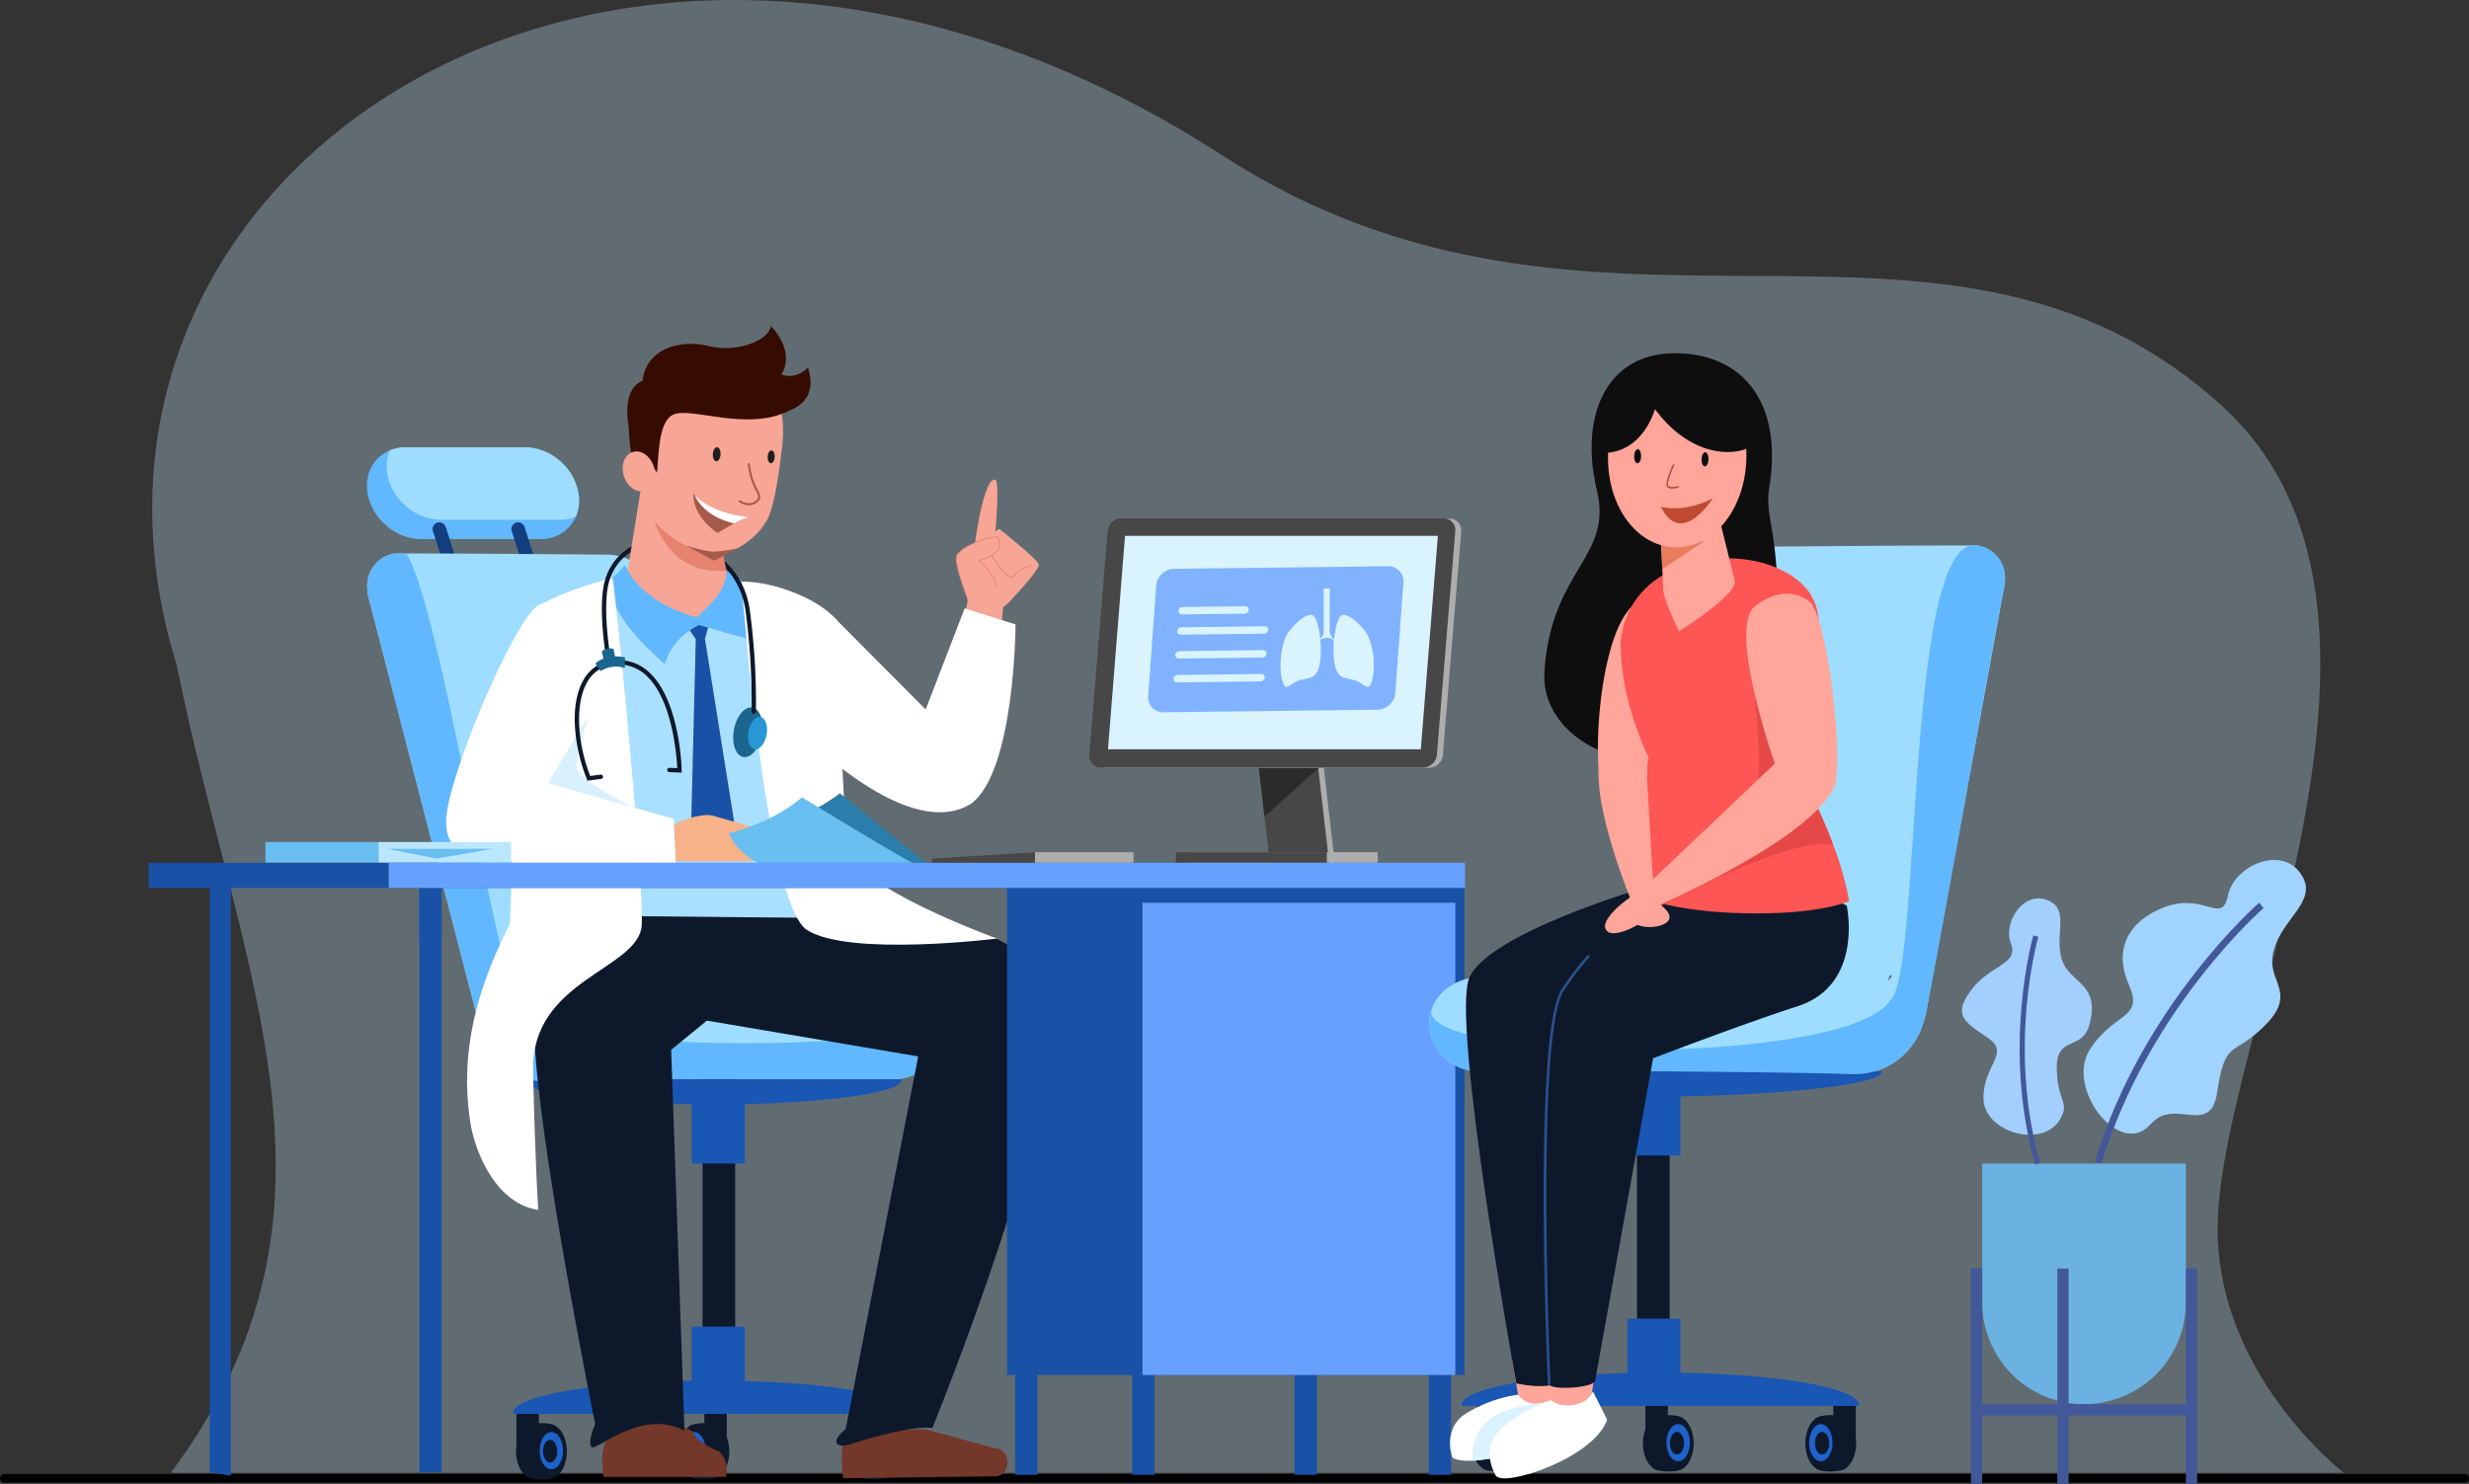 <svg id="Group_1005" data-name="Group 1005" xmlns="http://www.w3.org/2000/svg" xmlns:xlink="http://www.w3.org/1999/xlink" width="707" height="425.015" viewBox="0 0 707 425.015">
  <rect x="0" y="0" width="707" height="425.015" fill="#333333" stroke="none"/>
  <defs>
    <clipPath id="clip-path">
      <rect id="Rectangle_818" data-name="Rectangle 818" width="707" height="425.015" fill="none"/>
    </clipPath>
    <clipPath id="clip-path-3">
      <rect id="Rectangle_783" data-name="Rectangle 783" width="627.534" height="421.851" fill="none"/>
    </clipPath>
    <clipPath id="clip-path-4">
      <path id="Path_2700" data-name="Path 2700" d="M666.814,625.367c-2.553,3.1-28.1,60.242-18.034,71.958s42.509,1.052,42.509,1.052l-5.257-33.947-14.27-10.064s-.839-18.464-.741-18.172,1.989-9.048,1.989-9.048c8.964-2.591,15.749-2.913,24.593.658l1.971,9.622,2.714,24.326s-12.311,23.071-4.2,29.09,15.594-.456,17.783-15.5-5.927-42.769-13.132-48.149c-3.9-2.91-13.345-4.113-21.6-4.113-7.008,0-13.156.866-14.328,2.289" transform="translate(-646.443 -623.078)" fill="none"/>
    </clipPath>
  </defs>
  <g id="Group_1004" data-name="Group 1004" clip-path="url(#clip-path)">
    <g id="Group_999" data-name="Group 999">
      <g id="Group_998" data-name="Group 998" clip-path="url(#clip-path)">
        <g id="Group_997" data-name="Group 997" transform="translate(43.587)" opacity="0.31">
          <g id="Group_996" data-name="Group 996">
            <g id="Group_995" data-name="Group 995" clip-path="url(#clip-path-3)">
              <path id="Path_2631" data-name="Path 2631" d="M187.18,421.851c56.174-75.307,19.7-142.074,1.693-231.375C144.748,48.248,316.555-66.56,488.371,44.559c106.587,68.933,206.1-.84,286.046,71.593,63.577,57.6.266,179.156-1.107,233.934-1.083,43.18,36.083,71.765,36.083,71.765Z" transform="translate(-181.861 0)" fill="#c7ebff"/>
            </g>
          </g>
        </g>
        <path id="Path_2632" data-name="Path 2632" d="M705.75,1764.01H1.25a1.25,1.25,0,1,1,0-2.5h704.5a1.25,1.25,0,0,1,0,2.5" transform="translate(0 -1339.323)"/>
        <path id="Path_2633" data-name="Path 2633" d="M2397.446,1459.453h0a29.158,29.158,0,0,0,29.158-29.158v-39.75h-58.316v39.75a29.158,29.158,0,0,0,29.158,29.158" transform="translate(-1800.673 -1057.268)" fill="#6bb2e3"/>
        <rect id="Rectangle_784" data-name="Rectangle 784" width="3.232" height="61.698" transform="translate(625.932 363.317)" fill="#425899"/>
        <rect id="Rectangle_785" data-name="Rectangle 785" width="3.232" height="61.698" transform="translate(564.383 363.317)" fill="#425899"/>
        <rect id="Rectangle_786" data-name="Rectangle 786" width="3.232" height="61.698" transform="translate(589.115 363.317)" fill="#425899"/>
        <rect id="Rectangle_787" data-name="Rectangle 787" width="61.698" height="3.232" transform="translate(567.465 402.185)" fill="#425899"/>
        <path id="Path_2634" data-name="Path 2634" d="M2369.274,1074.475c5.448,2.9,1.144,10.023,3.375,16.776s11.2,6.589,7.81,18.673c-2.085,7.443-9.472,2.777-9.3,12.453s3.833,9.439.99,14.413c-4.957,8.672-21.853,3.821-21.986-5.862s7.972-12.977,1.124-17.481-9.588-6.553-5.081-12.993c5.579-7.971,14.229-7.73,11.809-13.952s4.058-15.863,11.263-12.028" transform="translate(-1782.201 -816.287)" fill="#a3cfff"/>
        <path id="Path_2635" data-name="Path 2635" d="M2418.852,1182.955l-1.419.407c-9.642-33.6-.614-65.241-.522-65.556l1.417.414c-.091.312-9,31.558.524,64.734" transform="translate(-1834.658 -849.898)" fill="#425899"/>
        <path id="Path_2636" data-name="Path 2636" d="M2552.088,1032.538c4.02,7.215-5.991,12.1-8.385,21.314s8.335,11.863-4.246,22.992c-7.749,6.855-9.651,2.922-11.871,17.466-1.955,12.805-12.21,1.254-19.02,9.065-8.786,10.079-24.4-10.218-17.518-21.2s15.7-8.7,11.271-18.736-.189-17.995,9.555-21.964c12.061-4.913,17.018,5.166,18.814-3.587s16.081-14.891,21.4-5.348" transform="translate(-1892.716 -781.402)" fill="#a1d3ff"/>
        <path id="Path_2637" data-name="Path 2637" d="M2504.816,1153.5c13.39-44.243,46.083-72.889,46.412-73.173l-1.292-1.5c-.333.288-33.456,29.311-47.011,74.1Z" transform="translate(-1903.04 -820.263)" fill="#425899"/>
        <path id="Path_2638" data-name="Path 2638" d="M438.613,547.659a15.815,15.815,0,0,0,5.389,9.3,15.463,15.463,0,0,0,9.937,3.853h34.07a10.8,10.8,0,0,0,10.236-6.422,11.968,11.968,0,0,0,.744-6.731,15.851,15.851,0,0,0-5.379-9.3,15.486,15.486,0,0,0-9.937-3.853H449.6a12.054,12.054,0,0,0-4.616.889c-4.6,1.912-7.291,6.682-6.374,12.264" transform="translate(-333.353 -406.399)" fill="#61b8ff"/>
        <path id="Path_2639" data-name="Path 2639" d="M617.456,642.181h0a1.924,1.924,0,0,0,1.831-2.514l-4.576-14.2a1.924,1.924,0,0,0-3.662,1.18l4.576,14.2a1.924,1.924,0,0,0,1.831,1.334" transform="translate(-464.526 -474.547)" fill="#123e80"/>
        <path id="Path_2640" data-name="Path 2640" d="M523.322,642.181h0a1.924,1.924,0,0,0,1.831-2.514l-4.576-14.2a1.924,1.924,0,0,0-3.662,1.18l4.576,14.2a1.924,1.924,0,0,0,1.831,1.334" transform="translate(-392.953 -474.547)" fill="#123e80"/>
        <path id="Path_2641" data-name="Path 2641" d="M462.142,542.106a15.869,15.869,0,0,0,5.389,9.309,15.465,15.465,0,0,0,9.937,3.853h34.07a12,12,0,0,0,4.6-.879,11.968,11.968,0,0,0,.743-6.731,15.851,15.851,0,0,0-5.379-9.3,15.487,15.487,0,0,0-9.937-3.853h-34.07a12.062,12.062,0,0,0-4.616.889,12,12,0,0,0-.734,6.711" transform="translate(-351.243 -406.399)" fill="#9eddff"/>
        <rect id="Rectangle_788" data-name="Rectangle 788" width="6.42" height="11.949" transform="translate(249.845 403.798)" fill="#0d192b"/>
        <rect id="Rectangle_789" data-name="Rectangle 789" width="6.42" height="11.949" transform="translate(201.696 403.798)" fill="#0d192b"/>
        <rect id="Rectangle_790" data-name="Rectangle 790" width="6.42" height="11.949" transform="translate(147.878 403.798)" fill="#0d192b"/>
        <path id="Path_2642" data-name="Path 2642" d="M626.405,1709.926c0,4.276-2.192,7.742-4.9,7.742s-4.9-3.466-4.9-7.742,2.192-7.742,4.9-7.742,4.9,3.466,4.9,7.742" transform="translate(-468.827 -1294.216)" fill="#0d192b"/>
        <path id="Path_2643" data-name="Path 2643" d="M646.2,1709.926c0,4.276-2.192,7.742-4.9,7.742s-4.9-3.466-4.9-7.742,2.192-7.742,4.9-7.742,4.9,3.466,4.9,7.742" transform="translate(-483.88 -1294.216)" fill="#0d192b"/>
        <path id="Path_2644" data-name="Path 2644" d="M637.553,1715.862c-2.037,1.59-7.731.87-8.527.048l-.036-14.282c1.528-1.338,6.919-1.291,8.561-.073Z" transform="translate(-478.238 -1293.037)" fill="#0d192b"/>
        <path id="Path_2645" data-name="Path 2645" d="M651.48,1716.78c0,2.93-1.5,5.305-3.355,5.305s-3.355-2.375-3.355-5.305,1.5-5.305,3.355-5.305,3.355,2.375,3.355,5.305" transform="translate(-490.235 -1301.28)" fill="#1e62cc"/>
        <path id="Path_2646" data-name="Path 2646" d="M652.845,1723.989c0,1.785-.916,3.233-2.045,3.233s-2.045-1.448-2.045-3.233.915-3.233,2.045-3.233,2.045,1.447,2.045,3.233" transform="translate(-493.267 -1308.337)" fill="#0d192b"/>
        <path id="Path_2647" data-name="Path 2647" d="M830.469,1709.926c0,4.276,2.192,7.742,4.9,7.742s4.9-3.466,4.9-7.742-2.192-7.742-4.9-7.742-4.9,3.466-4.9,7.742" transform="translate(-631.428 -1294.216)" fill="#0d192b"/>
        <path id="Path_2648" data-name="Path 2648" d="M810.67,1709.926c0,4.276,2.192,7.742,4.9,7.742s4.9-3.466,4.9-7.742-2.192-7.742-4.9-7.742-4.9,3.466-4.9,7.742" transform="translate(-616.374 -1294.216)" fill="#0d192b"/>
        <path id="Path_2649" data-name="Path 2649" d="M823.223,1715.862c2.037,1.59,7.731.87,8.527.048l.036-14.282c-1.528-1.338-6.919-1.291-8.561-.073Z" transform="translate(-625.919 -1293.037)" fill="#0d192b"/>
        <path id="Path_2650" data-name="Path 2650" d="M815.173,1716.78c0,2.93,1.5,5.305,3.355,5.305s3.355-2.375,3.355-5.305-1.5-5.305-3.355-5.305-3.355,2.375-3.355,5.305" transform="translate(-619.798 -1301.28)" fill="#1e62cc"/>
        <path id="Path_2651" data-name="Path 2651" d="M822.124,1723.989c0,1.785.916,3.233,2.045,3.233s2.045-1.448,2.045-3.233-.915-3.233-2.045-3.233-2.045,1.447-2.045,3.233" transform="translate(-625.083 -1308.337)" fill="#0d192b"/>
        <path id="Path_2652" data-name="Path 2652" d="M1034.521,1709.926c0,4.276,2.192,7.742,4.9,7.742s4.9-3.466,4.9-7.742-2.192-7.742-4.9-7.742-4.9,3.466-4.9,7.742" transform="translate(-786.574 -1294.216)" fill="#0d192b"/>
        <path id="Path_2653" data-name="Path 2653" d="M1014.722,1709.926c0,4.276,2.192,7.742,4.9,7.742s4.9-3.466,4.9-7.742-2.192-7.742-4.9-7.742-4.9,3.466-4.9,7.742" transform="translate(-771.521 -1294.216)" fill="#0d192b"/>
        <path id="Path_2654" data-name="Path 2654" d="M1027.275,1715.862c2.037,1.59,7.731.87,8.527.048l.036-14.282c-1.528-1.338-6.919-1.291-8.561-.073Z" transform="translate(-781.065 -1293.037)" fill="#0d192b"/>
        <path id="Path_2655" data-name="Path 2655" d="M1019.225,1716.78c0,2.93,1.5,5.305,3.355,5.305s3.355-2.375,3.355-5.305-1.5-5.305-3.355-5.305-3.355,2.375-3.355,5.305" transform="translate(-774.944 -1301.28)" fill="#1e62cc"/>
        <path id="Path_2656" data-name="Path 2656" d="M1026.176,1723.989c0,1.785.916,3.233,2.045,3.233s2.045-1.448,2.045-3.233-.915-3.233-2.045-3.233-2.045,1.447-2.045,3.233" transform="translate(-780.229 -1308.337)" fill="#0d192b"/>
        <rect id="Rectangle_791" data-name="Rectangle 791" width="9.353" height="97.403" transform="translate(201.175 304.333)" fill="#0d192b"/>
        <path id="Path_2657" data-name="Path 2657" d="M726.762,1659.319c.013-.08.074-.159.074-.24,0-5.156-25.494-9.336-56.942-9.336s-56.943,4.18-56.943,9.336c0,.081.062.159.074.24Z" transform="translate(-466.043 -1254.345)" fill="#1a56b3"/>
        <rect id="Rectangle_792" data-name="Rectangle 792" width="15.203" height="18.54" transform="translate(198.082 314.707)" fill="#1a56b3"/>
        <rect id="Rectangle_793" data-name="Rectangle 793" width="15.203" height="18.54" transform="translate(198.082 379.964)" fill="#1a56b3"/>
        <path id="Path_2658" data-name="Path 2658" d="M737.784,662.849v.02a6.027,6.027,0,0,0-.6-.02Z" transform="translate(-560.498 -503.982)" fill="#4a82db"/>
        <path id="Path_2659" data-name="Path 2659" d="M438.742,670.987a12.5,12.5,0,0,0,.342,2.863l31.512,121.8a13.445,13.445,0,0,0,.533,1.748,20.45,20.45,0,0,0,20.385,15.473l32.944-.854h64.923A14.353,14.353,0,0,0,599.408,808a13.435,13.435,0,0,0,4.17-9.7,12.09,12.09,0,0,0-.613-3.838c-1.818-5.556-7.525-9.354-13.965-9.354,0,0-29.2.794-37.706-7.384S523.578,674.4,523.578,674.4c-1.628-6.762-8.47-12.287-15.472-12.6-.211-.02-.422-.02-.623-.02,0,0-44.076-.392-57.589-.331-1.025,0-1.879.01-2.522.02-.593.01-.964.02-1.1.03a.156.156,0,0,1-.04.01,9.348,9.348,0,0,0-7.495,9.474M480.191,784.6h.824l.372,1.617-.522-.7Z" transform="translate(-333.587 -502.915)" fill="#9eddff"/>
        <path id="Path_2660" data-name="Path 2660" d="M624.384,1289.858c-.012.06-.07.119-.07.18,0,3.875,24.307,7.017,54.292,7.017s54.292-3.142,54.292-7.017c0-.061-.059-.12-.07-.18Z" transform="translate(-474.683 -980.714)" fill="#1a56b3"/>
        <path id="Path_2661" data-name="Path 2661" d="M438.742,671.008a12.5,12.5,0,0,0,.342,2.863L470.6,795.67a13.464,13.464,0,0,0,.533,1.748,20.45,20.45,0,0,0,20.385,15.473l32.944-.854h64.923a14.353,14.353,0,0,0,10.027-4.019,13.434,13.434,0,0,0,4.17-9.7,12.091,12.091,0,0,0-.613-3.838c-3.717,9.672-112.232,10.351-119.777-2.171-7.374-6.4-23.156-115.4-33.293-130.841-1.025,0-1.879.01-2.522.02-.593.01-.965.02-1.1.03a.156.156,0,0,1-.04.01,9.348,9.348,0,0,0-7.5,9.474" transform="translate(-333.587 -502.936)" fill="#61b8ff"/>
        <path id="Path_2662" data-name="Path 2662" d="M667.315,699.538c10.024-7.469,44.421-13.267,66.435-2.948,3.5,3.312,8.529,15.336,11.674,26.637l8.7,94.33H679.7Z" transform="translate(-507.378 -525.396)" fill="#aae0ff"/>
        <path id="Path_2663" data-name="Path 2663" d="M767.445,619.365a20.724,20.724,0,0,1-20.921-9.989l4.762-29.563,9.629,4.3a40.3,40.3,0,0,1,11.25,2.6l3.053,15.767.673,3.419c1.536,3.365,3.386,11.742-8.446,13.464" transform="translate(-567.602 -440.848)" fill="#f7a594"/>
        <path id="Path_2664" data-name="Path 2664" d="M779.244,611.138c.385,3.658,5.2,18.48,21.176,16.941l-2.965-15.421Z" transform="translate(-592.48 -464.665)" fill="#e6836f"/>
        <path id="Path_2665" data-name="Path 2665" d="M800.492,458.238c-.547,4.8-1.879,15.306-3.731,19.7-2.819,6.688-11.541,12.1-17.235,11.18-6.424-1.563-14.13-6.486-17.289-12.183-1.479-4-3.885-13.078-3.962-20.3-.16-15.066,12.875-23.556,25.287-22.148s18.637,8.772,16.93,23.752" transform="translate(-576.535 -330.236)" fill="#f7a594"/>
        <path id="Path_2666" data-name="Path 2666" d="M754.018,458.91c-.967-5.27,2.975-5.9,5.426-1.212.534-3.536.137-14.581,4.613-16.638,5.089-2.423,21.183,5.009,33.385-1.206,0,0-1.576-16.951-26.482-15.941-29.3,4.5-16.941,35-16.941,35" transform="translate(-571.333 -322.28)" fill="#360c00"/>
        <path id="Path_2667" data-name="Path 2667" d="M752.784,543.576c1.068,3.03.052,6.2-2.268,7.087s-5.068-.857-6.137-3.888-.053-6.2,2.269-7.087,5.068.857,6.137,3.888" transform="translate(-565.648 -410.164)" fill="#f7a594"/>
        <path id="Path_2668" data-name="Path 2668" d="M844.509,596.725a19.5,19.5,0,0,0-4.295,1.85c-2.409,1.278-4.771,2.734-4.771,2.734s-7.131-4.311-6.935-11.231c.1.106.194.209.294.312,5.539,5.71,15.706,6.336,15.706,6.336" transform="translate(-629.934 -448.651)" fill="#a65b4a"/>
        <path id="Path_2669" data-name="Path 2669" d="M845.453,597.713a19.5,19.5,0,0,0-4.295,1.85c-7.229-1.655-10.2-5.542-11.412-8.186,5.539,5.71,15.706,6.336,15.706,6.336" transform="translate(-630.879 -449.64)" fill="#fff"/>
        <path id="Path_2670" data-name="Path 2670" d="M885.082,565.506a5.355,5.355,0,0,1-2.6-.943.295.295,0,0,1,.356-.47c.1.072,2.359,1.744,4.411.161,1.127-.87.833-1.451.048-3.007a19.644,19.644,0,0,1-2.258-7.492.295.295,0,1,1,.587-.06,19.12,19.12,0,0,0,2.2,7.287c.809,1.6,1.3,2.573-.214,3.74a3.667,3.667,0,0,1-2.531.785" transform="translate(-670.889 -420.788)" fill="#a65b4a"/>
        <path id="Path_2671" data-name="Path 2671" d="M853.839,536.558c-.068,1.109-.619,1.977-1.23,1.94s-1.051-.967-.983-2.076.619-1.977,1.23-1.94,1.051.967.983,2.076" transform="translate(-647.509 -406.38)" fill="#1e1e1e"/>
        <path id="Path_2672" data-name="Path 2672" d="M919.151,540.176c-.062,1.01-.564,1.8-1.12,1.767s-.957-.881-.9-1.891.564-1.8,1.12-1.767.957.881.9,1.891" transform="translate(-697.318 -409.271)" fill="#1e1e1e"/>
        <path id="Path_2673" data-name="Path 2673" d="M792.732,414.548s12.217-1.191,8.4-13.113c-3.785,3.85-7.635,1.968-7.635,1.968s4.488-5.626-2.933-13.86c-1.184,5.136-11.376,7.4-17.212,5.882-9.24-2.4-18.591.91-19.583,9.827,0,0-6.047,1.474-3.94,13.491,9.336-.328,13.468-8.84,20.353-10.073s12.744,7.264,22.549,5.877" transform="translate(-569.777 -296.18)" fill="#360c00"/>
        <path id="Path_2674" data-name="Path 2674" d="M833.675,652.435a36.694,36.694,0,0,1-6.756.966c-3.164-.075-8.166-1.825-8.166-1.825l8.3,4.442Z" transform="translate(-622.519 -495.411)" fill="#a65b4a"/>
        <path id="Path_2675" data-name="Path 2675" d="M829.042,740.537l-1.176,4.235L836.25,797.3l-4.427,8.535-7.893-8.47,1.3-52.533-1.9-2.8,2.224-3.187Z" transform="translate(-626 -561.766)" fill="#1951a6"/>
        <path id="Path_2676" data-name="Path 2676" d="M760.52,677.14c-.162,6.238-5.033,9.78-8.526,13.334-10.356-2.7-18.211-9.048-20.506-14.925L726.6,680.4c.87,7.585,6.947,15.426,16.191,23.423,1.409-4.068,3.573-7.811,9.73-11.177l13.857,3.944c.784-5.389,1.395-10.413-1.755-16.747Z" transform="translate(-552.455 -513.638)" fill="#61b8ff"/>
        <path id="Path_2677" data-name="Path 2677" d="M1049.408,1721.347c4.947,0,4.947-8.044,0-8.044,0,0-19.683-5.494-20.256-5.494s-21.594.588-21.594.588c-2.774,3.85-1.85,9.288-1.558,13.472Z" transform="translate(-764.596 -1298.493)" fill="#73382a"/>
        <path id="Path_2678" data-name="Path 2678" d="M719.969,1715.351c-.364-4.165-.955-8.605,1.919-12.391,4.9-1.8,14.17-5.967,23.716-.582,0,0,.183,2.693,7.588,5.752a7.034,7.034,0,0,1,1.742,7.221Z" transform="translate(-547.175 -1292.342)" fill="#73382a"/>
        <path id="Path_2679" data-name="Path 2679" d="M881.843,1243.1l20.764-106.73-61.291-10.389v-29.264l47.166.034c-2.1,0,44.969-3.253,51.562,22.3s-33.373,123.734-33.373,123.734c-5.708-.784-18.857,3.177-23.762,4.715-4.191,1.315-5.342-1.068-1.066-4.4" transform="translate(-639.674 -833.789)" fill="#0d192b"/>
        <path id="Path_2680" data-name="Path 2680" d="M723.749,1095.069l-46.2,37.717,3.812,109.14c-12.186-6.723-25.539,6.1-26.566,4.62,0,0-1.476-.706.976-6.548-4.675-23.494-21.709-111.561-16.4-121.354,6.128-11.313,16.407-24.24,16.407-24.24Z" transform="translate(-485.36 -832.105)" fill="#0d192b"/>
        <path id="Path_2681" data-name="Path 2681" d="M599.688,690.667c.707,2.828,9.058,86.688,8.351,99.416s-31.716,15.525-31.113,41.72c.64,27.822,1.481,39.875,1.481,39.875-11.492-1.682-17.659-15.136-19.341-24.386-2.64-16.061-.751-34.318,11.212-57.462,0,0,3.195-87.561,7.177-90.394,7.1-5.054,22.233-8.768,22.233-8.768" transform="translate(-424.28 -525.133)" fill="#fff"/>
        <path id="Path_2682" data-name="Path 2682" d="M646.444,847.815s-3.978,11.615-3.978,16.427,23.293,14.926,23.293,14.926H627.707V861.162Z" transform="translate(-477.262 -644.617)" fill="#d9f1ff"/>
        <path id="Path_2683" data-name="Path 2683" d="M794.04,978.707a21.46,21.46,0,0,1,11.8-4.7c7.239-.574,13.587,13.2,13.587,13.2H794.385Z" transform="translate(-603.73 -740.552)" fill="#f7b28a"/>
        <path id="Path_2684" data-name="Path 2684" d="M850.122,974.781S861.515,978,863.1,978.425c.743,3.005-7.1,1.708-10.723.372-4-1.472-2.259-4.016-2.259-4.016" transform="translate(-646.085 -741.152)" fill="#f7b28a"/>
        <path id="Path_2685" data-name="Path 2685" d="M559.353,719.423c-6.957,4.315-26.13,49.522-26.312,61.688-.081,5.365,2.169,10.682,12.36,11.336,5.628.361,53.4.772,53.4.772l-.608-12.672-36.007-10.277,11-18.252c13.155-6.771,1.889-40.989-13.829-32.594" transform="translate(-405.283 -545.995)" fill="#fff"/>
        <path id="Path_2686" data-name="Path 2686" d="M1146.379,661.136s-4.409-10.79-3.868-13.73,11.388-6.74,11.924-5.435,1.664,4.524-5.436,6.461c4.757,4.383,10.1,13.119-2.62,12.7" transform="translate(-868.647 -487.907)" fill="#f7a594"/>
        <path id="Path_2687" data-name="Path 2687" d="M1155.592,654.339s-.9-9.731.677-13.647c2.1-5.214,8.311-8.569,8.311-8.569s10.981,8.619,11.318,10.177-8.812,11.1-8.812,11.1-6.816,6.474-11.495.937" transform="translate(-878.433 -480.62)" fill="#f7a594"/>
        <path id="Path_2688" data-name="Path 2688" d="M1161.83,596.723s2.685-24.278,6.511-23.573c1.764.325-.72,23.509-.72,23.509Z" transform="translate(-883.371 -435.769)" fill="#f7a594"/>
        <path id="Path_2689" data-name="Path 2689" d="M1144.767,657.661a.133.133,0,0,0,.08,0,.13.13,0,0,0,.078-.166c-1.131-3.175-2.982-8.758-2.666-10.477.418-2.267,7.521-5.248,10.585-5.567.912-.095,1.066.1,1.091.158a3.473,3.473,0,0,1,.1,3c-.68,1.382-2.513,2.488-5.447,3.289l-.227.062.172.159c1.976,1.82,4.337,4.683,5.038,7.26a.13.13,0,1,0,.251-.068c-.7-2.556-2.976-5.375-4.942-7.225,2.879-.817,4.691-1.948,5.388-3.363a3.8,3.8,0,0,0-.09-3.212c-.123-.3-.565-.4-1.358-.318-3.1.323-10.362,3.328-10.813,5.779-.328,1.779,1.536,7.412,2.676,10.612a.13.13,0,0,0,.086.081" transform="translate(-868.267 -487.493)" fill="#e6836f"/>
        <path id="Path_2690" data-name="Path 2690" d="M1190.271,669.952c.037.011.073.02.11.029l.09.02.049-.078c1.559-2.46,5.278-3.452,5.315-3.462a.13.13,0,0,0-.065-.252c-.155.041-3.778,1.006-5.418,3.5l-.011,0c-2.333-.672-5.614-6.191-5.647-6.247a.13.13,0,1,0-.224.133c.138.234,3.367,5.665,5.8,6.365" transform="translate(-900.569 -504.393)" fill="#e6836f"/>
        <path id="Path_2691" data-name="Path 2691" d="M1145.558,711.792l-3.975,15.156,12.256,3.933,1.5-17.306Z" transform="translate(-867.976 -541.194)" fill="#f7a594"/>
        <path id="Path_2692" data-name="Path 2692" d="M941.363,730.8l25.063,25.178,11.149-28.951,14.587,4.593s-.178,42.308-12.835,51.419c-19.383,11.841-52.593-24.288-52.593-24.288-12.989-18.166,6.859-38.487,14.63-27.951" transform="translate(-701.351 -552.775)" fill="#fff"/>
        <path id="Path_2693" data-name="Path 2693" d="M885.889,695.033s6.7,91.981,18.716,99.759,54.5,2.481,54.5,2.481-42.383-15.185-43.09-26.5-3.443-65.24-3.443-65.24c-3.934-4.831-16.426-10.555-26.683-10.5" transform="translate(-673.565 -528.452)" fill="#fff"/>
      </g>
    </g>
    <g id="Group_1001" data-name="Group 1001" transform="translate(154.935 149.335)">
      <g id="Group_1000" data-name="Group 1000" clip-path="url(#clip-path-4)">
        <path id="Path_2694" data-name="Path 2694" d="M876.158,851.761c-.722,3.911.48,7.41,2.685,7.817s4.576-2.433,5.3-6.344-.48-7.41-2.684-7.817-4.577,2.433-5.3,6.344" transform="translate(-820.942 -792.099)" fill="#1b658f"/>
        <path id="Path_2695" data-name="Path 2695" d="M893.754,860.916c-.47,2.547.313,4.827,1.749,5.093s2.981-1.585,3.451-4.133-.313-4.828-1.749-5.093-2.981,1.585-3.452,4.133" transform="translate(-834.376 -800.751)" fill="#2997d6"/>
        <path id="Path_2696" data-name="Path 2696" d="M762.569,693.259a.618.618,0,0,0,.618-.6,198.778,198.778,0,0,0-1.748-29.068c-1.943-13.7-13.351-20.33-23.129-20.694-9.478-.356-16.788,4.826-18.619,13.2-1.647,7.532.486,20.382.577,20.925a.618.618,0,0,0,1.219-.205c-.022-.131-2.185-13.158-.589-20.456,1.7-7.756,8.52-12.552,17.366-12.224,9.28.346,20.108,6.637,21.951,19.632a197.453,197.453,0,0,1,1.736,28.861.618.618,0,0,0,.6.634h.017" transform="translate(-701.662 -638.133)" fill="#0d192b"/>
        <path id="Path_2697" data-name="Path 2697" d="M690.288,823.484l3.924-.5a.618.618,0,1,0-.157-1.226l-2.97.382c-4.032-10.438-4.264-21.649-.535-27.4a9.576,9.576,0,0,1,8.064-4.5,11.482,11.482,0,0,1,8.627,3.232c7.411,6.951,8.6,22.983,8.777,26.425l-2.248-.086a.618.618,0,0,0-.047,1.235l3.572.137-.014-.656c-.018-.806-.529-19.828-9.193-27.955A12.691,12.691,0,0,0,698.562,789a10.752,10.752,0,0,0-9.049,5.06c-2.073,3.2-3.052,7.8-2.83,13.319a48.892,48.892,0,0,0,3.429,15.657Z" transform="translate(-677.015 -749.225)" fill="#0d192b"/>
        <path id="Path_2698" data-name="Path 2698" d="M719.808,784.713l-.035,3.049a8.066,8.066,0,0,0-6.917.868c-.885-1.223-1.508-2.144-1.508-2.144s2.765-2.993,8.46-1.774" transform="translate(-695.792 -745.751)" fill="#1b658f"/>
        <path id="Path_2699" data-name="Path 2699" d="M723.081,778.463l-.665-3.469c-.967-.526-3.038.032-3.353.787l.767,3.376Z" transform="translate(-701.657 -738.427)" fill="#1b658f"/>
      </g>
    </g>
    <g id="Group_1003" data-name="Group 1003">
      <g id="Group_1002" data-name="Group 1002" clip-path="url(#clip-path)">
        <path id="Path_2701" data-name="Path 2701" d="M942.848,955.446c4.027-.411,12.492-5.671,14.512-7.411l24.588,19.883h-38.1Z" transform="translate(-716.873 -720.816)" fill="#2b7eab"/>
        <path id="Path_2702" data-name="Path 2702" d="M923.4,971.665c-1.033,0-31.822-18.783-31.822-18.783-6.767,5.6-13.848,8.319-21.007,10.331a18,18,0,0,0,8.571,8.514Z" transform="translate(-661.915 -724.502)" fill="#69bff0"/>
        <rect id="Rectangle_795" data-name="Rectangle 795" width="37.988" height="5.903" transform="translate(108.35 241.187)" fill="#bae7ff"/>
        <rect id="Rectangle_796" data-name="Rectangle 796" width="32.341" height="5.903" transform="translate(76.009 241.187)" fill="#69bff0"/>
        <path id="Path_2703" data-name="Path 2703" d="M492.663,1014.345H462.247l14.117,2.823Z" transform="translate(-351.459 -771.234)" fill="#69bff0"/>
        <rect id="Rectangle_797" data-name="Rectangle 797" width="6.383" height="167.393" transform="translate(120.076 254.333)" fill="#1951a6"/>
        <rect id="Rectangle_798" data-name="Rectangle 798" width="6.383" height="14.37" transform="translate(120.076 254.401)" fill="#1951a6"/>
        <rect id="Rectangle_799" data-name="Rectangle 799" width="6.384" height="29.063" transform="translate(409.134 393.363)" fill="#1951a6"/>
        <rect id="Rectangle_800" data-name="Rectangle 800" width="6.384" height="29.063" transform="translate(370.714 393.363)" fill="#1951a6"/>
        <path id="Path_2704" data-name="Path 2704" d="M256.527,1053.7V1223.82l-6.071-.962V1053.7Z" transform="translate(-190.429 -801.158)" fill="#1951a6"/>
        <rect id="Rectangle_801" data-name="Rectangle 801" width="6.384" height="29.063" transform="translate(290.686 393.363)" fill="#1951a6"/>
        <rect id="Rectangle_802" data-name="Rectangle 802" width="6.384" height="29.063" transform="translate(324.202 393.363)" fill="#1951a6"/>
        <rect id="Rectangle_803" data-name="Rectangle 803" width="308.19" height="7.192" transform="translate(42.573 247.128)" fill="#1951a6"/>
        <rect id="Rectangle_804" data-name="Rectangle 804" width="39.448" height="140.118" transform="translate(288.355 253.704)" fill="#1951a6"/>
        <rect id="Rectangle_805" data-name="Rectangle 805" width="97.042" height="140.118" transform="translate(322.326 253.704)" fill="#1951a6"/>
        <rect id="Rectangle_806" data-name="Rectangle 806" width="89.576" height="135.256" transform="translate(327.154 258.567)" fill="#66a1ff"/>
        <rect id="Rectangle_807" data-name="Rectangle 807" width="308.19" height="7.192" transform="translate(111.318 247.128)" fill="#66a1ff"/>
        <path id="Path_2705" data-name="Path 2705" d="M1513.128,938.873h17l-3.352-29.074h-17Z" transform="translate(-1147.923 -691.745)" fill="#adadad"/>
        <path id="Path_2706" data-name="Path 2706" d="M1503.121,909.8l.013.118,1.812,15.7,1.527,13.25h17l-3.115-27.03-.01-.082-.226-1.961Z" transform="translate(-1142.864 -691.746)" fill="#474747"/>
        <rect id="Rectangle_808" data-name="Rectangle 808" width="54.009" height="2.978" transform="translate(340.491 244.096)" fill="#adadad"/>
        <rect id="Rectangle_809" data-name="Rectangle 809" width="43.223" height="2.978" transform="translate(336.719 244.096)" fill="#474747"/>
        <path id="Path_2707" data-name="Path 2707" d="M1503.175,910.293l1.812,15.7,15.417-13.779.08-.072-.09-.01Z" transform="translate(-1142.904 -692.12)" fill="#2b2b2b"/>
        <path id="Path_2708" data-name="Path 2708" d="M1311.806,691.2h92.265a4.026,4.026,0,0,0,3.938-3.639l5.27-64.086a3.3,3.3,0,0,0-3.34-3.639h-92.266a4.025,4.025,0,0,0-3.938,3.639l-5.27,64.086a3.3,3.3,0,0,0,3.34,3.639" transform="translate(-994.853 -471.281)" fill="#adadad"/>
        <path id="Path_2709" data-name="Path 2709" d="M1304.675,690.871h92.266a4.025,4.025,0,0,0,3.938-3.639l5.27-64.086a3.3,3.3,0,0,0-3.34-3.639h-92.266a4.025,4.025,0,0,0-3.938,3.639l-5.27,64.086a3.3,3.3,0,0,0,3.34,3.639" transform="translate(-989.431 -471.028)" fill="#474747"/>
        <path id="Path_2710" data-name="Path 2710" d="M1323.765,701.481h89.584l4.881-61.124h-89.584Z" transform="translate(-1006.494 -486.881)" fill="#d9f3ff"/>
        <rect id="Rectangle_810" data-name="Rectangle 810" width="28.24" height="2.978" transform="translate(296.337 244.095)" fill="#adadad"/>
        <path id="Path_2711" data-name="Path 2711" d="M1113.161,1020.283v1.146H1142.7v-2.978Z" transform="translate(-846.366 -774.355)" fill="#474747"/>
        <path id="Path_2712" data-name="Path 2712" d="M1376.1,718.518l61.426-.743a5.272,5.272,0,0,0,5.026-4.882l2.289-31.436a4.3,4.3,0,0,0-4.323-4.769l-61.426.742a5.272,5.272,0,0,0-5.026,4.883l-2.288,31.436a4.3,4.3,0,0,0,4.323,4.769" transform="translate(-1042.988 -514.504)" fill="#80b2ff"/>
        <path id="Path_2713" data-name="Path 2713" d="M1409,726.838l18.039-.218a1.161,1.161,0,0,0,1.106-1.075.946.946,0,0,0-.952-1.05l-18.04.218a1.16,1.16,0,0,0-1.106,1.075.945.945,0,0,0,.951,1.05" transform="translate(-1070.577 -550.854)" fill="#d9f3ff"/>
        <path id="Path_2714" data-name="Path 2714" d="M1407.241,750.821l24.034-.291a1.161,1.161,0,0,0,1.106-1.075.946.946,0,0,0-.952-1.05l-24.034.29a1.161,1.161,0,0,0-1.106,1.075.945.945,0,0,0,.952,1.05" transform="translate(-1069.238 -569.033)" fill="#d9f3ff"/>
        <path id="Path_2715" data-name="Path 2715" d="M1405.165,779.336l24.034-.291a1.161,1.161,0,0,0,1.106-1.075.946.946,0,0,0-.952-1.05l-24.035.291a1.16,1.16,0,0,0-1.106,1.075.946.946,0,0,0,.952,1.05" transform="translate(-1067.659 -590.714)" fill="#d9f3ff"/>
        <path id="Path_2716" data-name="Path 2716" d="M1403.089,807.852l24.034-.291a1.16,1.16,0,0,0,1.106-1.075.945.945,0,0,0-.951-1.05l-24.035.291a1.16,1.16,0,0,0-1.106,1.075.946.946,0,0,0,.952,1.05" transform="translate(-1066.081 -612.395)" fill="#d9f3ff"/>
        <path id="Path_2717" data-name="Path 2717" d="M1595.27,735.1c-1.865,1.605-3.175,13.211-.754,16.468,1.109,1.491,3.022,1.507,4.684,1.927,1.967.5,3.549,2.7,4.366,1.651,1.508-1.926,1.873-9.672-.635-14.679-.874-1.743-5.8-6.973-7.661-5.367" transform="translate(-1211.351 -558.689)" fill="#d9f3ff"/>
        <path id="Path_2718" data-name="Path 2718" d="M1539.332,735.1c1.866,1.605,3.176,13.211.754,16.468-1.109,1.491-3.021,1.507-4.684,1.927-1.967.5-3.549,2.7-4.367,1.651-1.508-1.926-1.873-9.672.635-14.679.873-1.743,5.8-6.973,7.661-5.367" transform="translate(-1163.182 -558.689)" fill="#d9f3ff"/>
        <path id="Path_2719" data-name="Path 2719" d="M1573.656,715.622V703.334h1.743v12.107h0a3.126,3.126,0,0,0,2.453,3l-.29,1.316a3.131,3.131,0,0,0-6.066.092l-.29-1.316a3.1,3.1,0,0,0,2.449-2.911" transform="translate(-1194.631 -534.764)" fill="#d9f3ff"/>
        <rect id="Rectangle_811" data-name="Rectangle 811" width="6.42" height="11.949" transform="translate(423.017 401.509)" fill="#0d192b"/>
        <rect id="Rectangle_812" data-name="Rectangle 812" width="6.42" height="11.949" transform="translate(471.167 401.509)" fill="#0d192b"/>
        <rect id="Rectangle_813" data-name="Rectangle 813" width="6.42" height="11.949" transform="translate(524.984 401.509)" fill="#0d192b"/>
        <path id="Path_2720" data-name="Path 2720" d="M2176.732,1700.372c0,4.276,2.192,7.742,4.9,7.742s4.9-3.467,4.9-7.742-2.192-7.742-4.9-7.742-4.9,3.466-4.9,7.742" transform="translate(-1655.028 -1286.952)" fill="#0d192b"/>
        <path id="Path_2721" data-name="Path 2721" d="M2156.933,1700.372c0,4.276,2.192,7.742,4.9,7.742s4.9-3.467,4.9-7.742-2.192-7.742-4.9-7.742-4.9,3.466-4.9,7.742" transform="translate(-1639.974 -1286.952)" fill="#0d192b"/>
        <path id="Path_2722" data-name="Path 2722" d="M2169.485,1706.309c2.037,1.59,7.73.869,8.527.047l.037-14.282c-1.528-1.338-6.919-1.291-8.562-.073Z" transform="translate(-1649.518 -1285.773)" fill="#0d192b"/>
        <path id="Path_2723" data-name="Path 2723" d="M2161.436,1707.227c0,2.93,1.5,5.305,3.355,5.305s3.355-2.375,3.355-5.305-1.5-5.305-3.355-5.305-3.355,2.375-3.355,5.305" transform="translate(-1643.398 -1294.017)" fill="#1e62cc"/>
        <path id="Path_2724" data-name="Path 2724" d="M2168.386,1714.436c0,1.786.916,3.233,2.044,3.233s2.045-1.447,2.045-3.233-.916-3.233-2.045-3.233-2.044,1.447-2.044,3.233" transform="translate(-1648.682 -1301.074)" fill="#0d192b"/>
        <path id="Path_2725" data-name="Path 2725" d="M1972.668,1700.372c0,4.276-2.192,7.742-4.9,7.742s-4.9-3.467-4.9-7.742,2.192-7.742,4.9-7.742,4.9,3.466,4.9,7.742" transform="translate(-1492.427 -1286.952)" fill="#0d192b"/>
        <path id="Path_2726" data-name="Path 2726" d="M1992.467,1700.372c0,4.276-2.192,7.742-4.9,7.742s-4.9-3.467-4.9-7.742,2.192-7.742,4.9-7.742,4.9,3.466,4.9,7.742" transform="translate(-1507.48 -1286.952)" fill="#0d192b"/>
        <path id="Path_2727" data-name="Path 2727" d="M1983.815,1706.309c-2.037,1.59-7.731.869-8.527.047l-.036-14.282c1.528-1.338,6.919-1.291,8.561-.073Z" transform="translate(-1501.837 -1285.773)" fill="#0d192b"/>
        <path id="Path_2728" data-name="Path 2728" d="M1997.743,1707.227c0,2.93-1.5,5.305-3.355,5.305s-3.355-2.375-3.355-5.305,1.5-5.305,3.355-5.305,3.355,2.375,3.355,5.305" transform="translate(-1513.835 -1294.017)" fill="#1e62cc"/>
        <path id="Path_2729" data-name="Path 2729" d="M1999.107,1714.436c0,1.786-.915,3.233-2.044,3.233s-2.045-1.447-2.045-3.233.916-3.233,2.045-3.233,2.044,1.447,2.044,3.233" transform="translate(-1516.866 -1301.074)" fill="#0d192b"/>
        <path id="Path_2730" data-name="Path 2730" d="M1768.615,1700.372c0,4.276-2.192,7.742-4.9,7.742s-4.9-3.467-4.9-7.742,2.192-7.742,4.9-7.742,4.9,3.466,4.9,7.742" transform="translate(-1337.28 -1286.952)" fill="#0d192b"/>
        <path id="Path_2731" data-name="Path 2731" d="M1788.414,1700.372c0,4.276-2.193,7.742-4.9,7.742s-4.9-3.467-4.9-7.742,2.193-7.742,4.9-7.742,4.9,3.466,4.9,7.742" transform="translate(-1352.333 -1286.952)" fill="#0d192b"/>
        <path id="Path_2732" data-name="Path 2732" d="M1779.764,1706.309c-2.037,1.59-7.731.869-8.527.047l-.036-14.282c1.528-1.338,6.919-1.291,8.561-.073Z" transform="translate(-1346.691 -1285.773)" fill="#0d192b"/>
        <path id="Path_2733" data-name="Path 2733" d="M1793.691,1707.227c0,2.93-1.5,5.305-3.356,5.305s-3.355-2.375-3.355-5.305,1.5-5.305,3.355-5.305,3.356,2.375,3.356,5.305" transform="translate(-1358.689 -1294.017)" fill="#1e62cc"/>
        <path id="Path_2734" data-name="Path 2734" d="M1795.055,1714.436c0,1.786-.915,3.233-2.045,3.233s-2.044-1.447-2.044-3.233.915-3.233,2.044-3.233,2.045,1.447,2.045,3.233" transform="translate(-1361.719 -1301.074)" fill="#0d192b"/>
        <rect id="Rectangle_814" data-name="Rectangle 814" width="9.353" height="97.403" transform="translate(468.755 302.044)" fill="#0d192b"/>
        <path id="Path_2735" data-name="Path 2735" d="M1746.16,1649.766c-.013-.08-.073-.159-.073-.24,0-5.156,25.493-9.335,56.942-9.335s56.942,4.18,56.942,9.335c0,.081-.061.159-.073.24Z" transform="translate(-1327.596 -1247.081)" fill="#1a56b3"/>
        <rect id="Rectangle_815" data-name="Rectangle 815" width="15.203" height="18.54" transform="translate(465.998 312.416)" fill="#1a56b3"/>
        <rect id="Rectangle_816" data-name="Rectangle 816" width="15.203" height="18.54" transform="translate(465.998 377.675)" fill="#1a56b3"/>
        <path id="Path_2736" data-name="Path 2736" d="M2094.508,653.3v.02c.2-.02.4-.02.6-.02Z" transform="translate(-1592.511 -496.718)" fill="#4a82db"/>
        <path id="Path_2737" data-name="Path 2737" d="M1865.052,651.959a.157.157,0,0,1-.04-.01c-.13-.01-.5-.02-1.095-.03-.643-.01-1.5-.02-2.522-.02-13.513-.06-57.589.331-57.589.331-.2,0-.412,0-.623.02-7,.312-13.845,5.837-15.472,12.6,0,0-19.195,95.135-27.715,103.323s-37.706,7.384-37.706,7.384c-6.44,0-12.147,3.8-13.965,9.354a12.092,12.092,0,0,0-.613,3.838,13.434,13.434,0,0,0,4.169,9.7,14.354,14.354,0,0,0,10.027,4.019h64.923l42.145.854a20.45,20.45,0,0,0,20.385-15.472,13.505,13.505,0,0,0,.533-1.748l22.312-121.8a12.509,12.509,0,0,0,.342-2.863,9.348,9.348,0,0,0-7.5-9.474m-25.426,124-.522.7.372-1.617h.824Z" transform="translate(-1298.419 -495.652)" fill="#9eddff"/>
        <path id="Path_2738" data-name="Path 2738" d="M1874.556,1280.305c.012.06.07.119.07.18,0,3.875-33.508,7.017-63.492,7.017s-54.292-3.142-54.292-7.017c0-.061.059-.12.07-.18Z" transform="translate(-1335.774 -973.45)" fill="#1a56b3"/>
        <path id="Path_2739" data-name="Path 2739" d="M1872.5,661.083a12.509,12.509,0,0,1-.342,2.863c-.842,2.437-21.677,121.282-22.843,123.544a20.452,20.452,0,0,1-20.386,15.476c-24.95-.806-81.632-1.006-107.068-.854-9.066.186-16.457-8.837-13.583-17.552-3.131,14.775,118.625,16.586,131.377-2.778,9.07-6.787,4.056-135.749,25.348-130.174a9.35,9.35,0,0,1,7.5,9.475" transform="translate(-1298.367 -495.301)" fill="#61b8ff"/>
        <path id="Path_2740" data-name="Path 2740" d="M1910.569,475.066c11.942,84.087-67.839,71.93-65.53,38.084,1.989-29.158,19.635-32.568,15.036-51.689-5.048-20.987,2.424-39.347,22.318-39.347,19.481,0,31.142,14.2,26.981,38.883-.826,4.9.689,10.011,1.195,14.068" transform="translate(-1402.795 -320.945)" fill="#0e0e0e"/>
        <path id="Path_2741" data-name="Path 2741" d="M1806.652,1613.351c.146.834,2.9,16.955,2.9,16.955l11.089-.951,1.607-19.754Z" transform="translate(-1373.646 -1223.822)" fill="#ffa599"/>
        <path id="Path_2742" data-name="Path 2742" d="M1835.254,1064.274s9.278,26.069-6.058,30.537-40.993,6.161-40.993,6.161l-8.286,103.127c-3.071,1.223-6.363,2.311-14.025.749,0,0-18.876-103.811-13.431-116.257s48.036-25.1,48.036-25.1Z" transform="translate(-1331.693 -808.601)" fill="#0d192b"/>
        <path id="Path_2743" data-name="Path 2743" d="M1767.564,1675.44c-.825,2.119-7.214,5.129-14.366,7.324a62.162,62.162,0,0,1-14.2,2.816c-2.538.122-4.616-.115-5.86-.848,0,0-3.156-8.163,3.856-12.662a39.221,39.221,0,0,1,14.925-5.4,6.477,6.477,0,0,0,4.681,2.632,10.5,10.5,0,0,0,4.52-.546,16.353,16.353,0,0,0,4.089-2.085,11.016,11.016,0,0,1,1.3,1.776c.067.108.132.218.2.333a8.12,8.12,0,0,1,.856,6.66" transform="translate(-1317.216 -1267.214)" fill="#fff"/>
        <path id="Path_2744" data-name="Path 2744" d="M1787.6,1674.04l-.331.343-13.51,13.985a62.162,62.162,0,0,1-14.2,2.816,12.956,12.956,0,0,1,4.8-11.883c3.058-2.378,8.156-3.681,12.8-4.4,1.594-.245,3.135-.422,4.52-.547,2.493-.225,4.484-.292,5.388-.309.34-.009.527-.009.527-.009" transform="translate(-1337.78 -1272.817)" fill="#dbf2ff"/>
        <path id="Path_2745" data-name="Path 2745" d="M1850.058,1634.807c.146.834,1.331,16.944,1.331,16.944l9.521-.121,2.729-17.156Z" transform="translate(-1406.649 -1242.734)" fill="#ffa599"/>
        <path id="Path_2746" data-name="Path 2746" d="M1809.4,1662.8s3.34,6.466,4.081,8.109c-3.726,10.879-29.187,19.349-31.82,16.083,0,0-4.747-7.352,1.206-13.181s14.555-8.529,14.555-8.529c2.835,2.671,10.249,1.942,11.979-2.482" transform="translate(-1353.283 -1264.272)" fill="#fff"/>
        <path id="Path_2747" data-name="Path 2747" d="M1933.037,1065.992s5.021,22.713-14.1,28.868c-15.2,4.894-41.34,14.881-41.34,14.881L1861,1202.158c-.7,1.966-11.752,2.7-13.155,1.118,0,0-3.854-101.736,3.793-112.964a113.69,113.69,0,0,1,27.654-27.774c16.1-1.849,39.586-3.575,53.741,3.455" transform="translate(-1404.231 -806.633)" fill="#0d192b"/>
        <path id="Path_2748" data-name="Path 2748" d="M1845.5,1264.222c-.181-4.091-4.344-100.343,3.852-113.184a80.211,80.211,0,0,1,7.62-10l.564.5a79.5,79.5,0,0,0-7.549,9.9c-8.068,12.641-3.778,111.745-3.734,112.745Z" transform="translate(-1402.258 -867.563)" fill="#2a518c"/>
        <path id="Path_2749" data-name="Path 2749" d="M1917.739,714.264c7.864-9.646,13.723-3.908,13.375,6.933s-7.674,58.075-16.444,54.829-6.8-49.654,3.069-61.761" transform="translate(-1451.53 -539.336)" fill="#ffa599"/>
        <path id="Path_2750" data-name="Path 2750" d="M1944.4,724.184l-5.273,36.794c.515,1.891,3.368,3.494,7.639,4.751.675.2,1.385.39,2.126.572,0,0,0,0,0,0,14.554,3.569,41.332,3.783,52.961-.855a88.478,88.478,0,0,0-4.61-16.226,151.138,151.138,0,0,0-14.15-28.234c-.437-3.224,2.284-8.915,5.007-15.44,4.334-10.39,8.673-22.894.26-30.93-13.7-13.086-49.536-9.373-51.89,16.514-.36,16.746,7.928,33.054,7.928,33.054" transform="translate(-1472.342 -507.337)" fill="#fd5655"/>
        <path id="Path_2751" data-name="Path 2751" d="M1971.335,834.01c.248-.041,1.721-.8,4.041-2,0,0,0,0,0,0,9.916-5.1,35.34-18.156,47.166-17.1a8.013,8.013,0,0,0,1.185.021,151.156,151.156,0,0,0-14.15-28.234c-.437-3.225,2.284-8.915,5.007-15.44l-15.479-17.571s.054.4.151,1.123c.827,6.331,4.758,37.5,2.636,42.53-1.944,4.6-22.2,26.536-28.644,34.1-1.4,1.645-2.149,2.61-1.914,2.571" transform="translate(-1498.827 -573.048)" fill="#e64847"/>
        <path id="Path_2752" data-name="Path 2752" d="M1984.472,640.46c.453,3.115,4.465,11.395,4.465,11.395s16.6-10.314,16.009-14.375l-2.693-10.891-1.758-7.083-16.915,2.462.584,12.1Z" transform="translate(-1508.169 -471.027)" fill="#ffa599"/>
        <path id="Path_2753" data-name="Path 2753" d="M1984.165,641.879l11.817-7.911-12.4-4.189Z" transform="translate(-1508.17 -478.838)" fill="#e87c5d"/>
        <path id="Path_2754" data-name="Path 2754" d="M1921.233,458.863c-.956,15.15,7.62,27.644,19.153,27.908s20.672-11.825,20.411-27c-.246-14.3-8.838-25.488-19.2-25.725s-19.461,10.547-20.361,24.819" transform="translate(-1460.709 -330.012)" fill="#ffa599"/>
        <path id="Path_2755" data-name="Path 2755" d="M1967.92,444.417c14.4,18.461,35.149,11.122,30.368.08,0,0-5.56-15.21-22.364-15.457-21.015-.309-8,15.377-8,15.377" transform="translate(-1493.235 -326.208)" fill="#0e0e0e"/>
        <path id="Path_2756" data-name="Path 2756" d="M1992.564,561.833a1.731,1.731,0,0,1-1.356-.513c-.73-.918,1.234-5.407,1.635-6.3a.222.222,0,1,1,.4.182c-.951,2.112-2.1,5.32-1.692,5.84.482.607,2.142.265,2.74.081a.221.221,0,1,1,.13.424,6.577,6.577,0,0,1-1.861.284" transform="translate(-1513.846 -421.9)" fill="#bd4a31"/>
        <path id="Path_2757" data-name="Path 2757" d="M1984.37,597.883s6.429,1.965,14.912-2.425c-4.665,6.727-10.769,10.927-14.912,2.425" transform="translate(-1508.77 -452.743)" fill="#bd4a31"/>
        <path id="Path_2758" data-name="Path 2758" d="M2034.908,542.525c-.026,1.116-.494,2.011-1.047,2s-.981-.928-.955-2.044.495-2.011,1.048-2,.981.928.955,2.044" transform="translate(-1545.672 -410.942)" fill="#0e0e0e"/>
        <path id="Path_2759" data-name="Path 2759" d="M1954.4,538.84c-.026,1.116-.495,2.01-1.048,2s-.981-.928-.955-2.044.495-2.011,1.048-2,.98.928.955,2.044" transform="translate(-1484.459 -408.14)" fill="#0e0e0e"/>
        <path id="Path_2760" data-name="Path 2760" d="M1925.848,453.841s-2.558,14.044-14.446,14.975c-7.952.623,3.616-23.254,11.185-22.789,4.465.274,3.261,7.814,3.261,7.814" transform="translate(-1451.254 -339.121)" fill="#0e0e0e"/>
        <path id="Path_2761" data-name="Path 2761" d="M2002.186,712.283s-6.182-6.725-16.13.754c-8.144,6.122,5.621,45.136,5.621,45.136l-40.6,38.544,3.111,3.921s48.588-20.372,54.775-36.473c2.122-10.194-2-44.766-6.776-51.882" transform="translate(-1483.456 -539.456)" fill="#ffa599"/>
        <path id="Path_2762" data-name="Path 2762" d="M1923.71,896.11l2.206,38.106-5.241.876s-11.34-26.152-10.824-40.924c.451-12.945,15.436-9.851,13.86,1.942" transform="translate(-1452.097 -673.473)" fill="#ffa599"/>
        <path id="Path_2763" data-name="Path 2763" d="M1955.63,1073.129s5.747,3.438,2.981,5.768-12.731,2.193-9.884-4.01,6.9-1.758,6.9-1.758" transform="translate(-1481.284 -814.756)" fill="#ffa599"/>
        <path id="Path_2764" data-name="Path 2764" d="M1925.613,1065.755c-.448-.088-10.435,7-7.426,10.072s18.06-6.151,15.084-9.909-7.659-.163-7.659-.163" transform="translate(-1458.021 -809.142)" fill="#ffa599"/>
      </g>
    </g>
  </g>
</svg>
